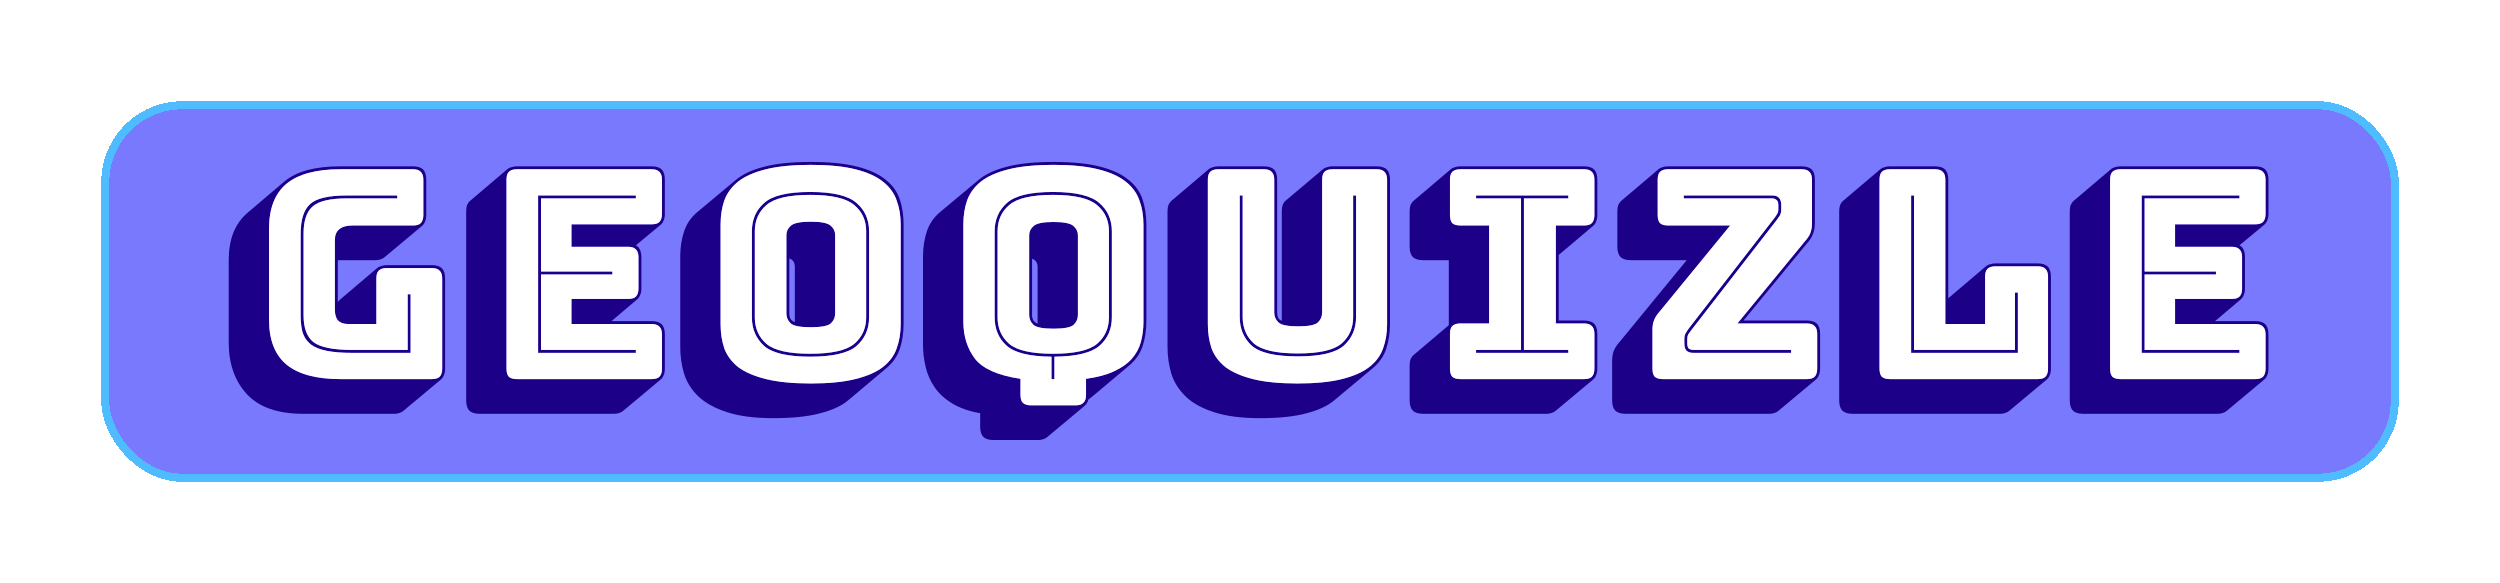 <svg width="1235" height="288" viewBox="0 0 1235 288" fill="none" xmlns="http://www.w3.org/2000/svg">
<g filter="url(#filter0_dd_110_3)">
<rect x="50" y="50" width="1135" height="188" rx="40" fill="#5858FE" fill-opacity="0.8" shape-rendering="crispEdges"/>
<rect x="52" y="52" width="1131" height="184" rx="38" stroke="#4FBCFF" stroke-width="4" shape-rendering="crispEdges"/>
<path d="M1095.54 204.416H1029.06C1026.76 204.416 1025.09 203.888 1024.04 202.832C1022.99 201.776 1022.46 200.096 1022.46 197.792V104.48C1022.46 103.232 1022.61 102.176 1022.89 101.312C1023.28 100.448 1023.8 99.728 1024.47 99.152L1042.96 83.456C1043.43 83.072 1044.05 82.784 1044.82 82.592C1045.68 82.304 1046.59 82.16 1047.54 82.16H1114.03C1116.32 82.16 1117.99 82.688 1119.04 83.744C1120.1 84.8 1120.62 86.48 1120.62 88.784V105.632C1120.62 106.88 1120.43 107.936 1120.05 108.8C1119.76 109.664 1119.28 110.384 1118.61 110.96L1106.29 121.184C1107.25 121.664 1107.92 122.384 1108.3 123.344C1108.78 124.304 1109.01 125.552 1109.01 127.088V142.496C1109.01 143.744 1108.82 144.8 1108.44 145.664C1108.15 146.528 1107.68 147.248 1107.01 147.824L1094.25 158.624H1114.03C1116.32 158.624 1117.99 159.152 1119.04 160.208C1120.1 161.264 1120.62 162.944 1120.62 165.248V182.096C1120.62 183.344 1120.43 184.4 1120.05 185.264C1119.76 186.128 1119.28 186.848 1118.61 187.424L1099.99 202.976C1099.6 203.36 1098.98 203.696 1098.12 203.984C1097.36 204.272 1096.5 204.416 1095.54 204.416ZM1114.03 187.28C1115.84 187.28 1117.13 186.896 1117.9 186.128C1118.76 185.264 1119.19 183.92 1119.19 182.096V165.248C1119.19 163.424 1118.76 162.128 1117.9 161.36C1117.13 160.496 1115.84 160.064 1114.03 160.064H1074.48V147.68H1102.42C1104.24 147.68 1105.53 147.296 1106.29 146.528C1107.15 145.664 1107.58 144.32 1107.58 142.496V127.088C1107.58 125.264 1107.15 123.968 1106.29 123.2C1105.53 122.336 1104.24 121.904 1102.42 121.904H1074.48V110.816H1114.03C1115.84 110.816 1117.13 110.432 1117.9 109.664C1118.76 108.8 1119.19 107.456 1119.19 105.632V88.784C1119.19 86.96 1118.76 85.664 1117.9 84.896C1117.13 84.032 1115.84 83.6 1114.03 83.6H1047.54C1045.73 83.6 1044.39 84.032 1043.53 84.896C1042.76 85.664 1042.38 86.96 1042.38 88.784V182.096C1042.38 183.92 1042.76 185.264 1043.53 186.128C1044.39 186.896 1045.73 187.28 1047.54 187.28H1114.03ZM1106.29 172.88V174.32H1058V96.56H1106.29V98H1059.43V134.144H1094.68V135.584H1059.43V172.88H1106.29Z" fill="#1D0088"/>
<path fill-rule="evenodd" clip-rule="evenodd" d="M1114.03 187.28C1115.84 187.28 1117.13 186.896 1117.9 186.128C1118.76 185.264 1119.19 183.92 1119.19 182.096V165.248C1119.19 163.424 1118.76 162.128 1117.9 161.36C1117.13 160.496 1115.84 160.064 1114.03 160.064H1074.48V147.68H1102.42C1104.24 147.68 1105.53 147.296 1106.29 146.528C1107.15 145.664 1107.58 144.32 1107.58 142.496V127.088C1107.58 125.264 1107.15 123.968 1106.29 123.2C1105.53 122.336 1104.24 121.904 1102.42 121.904H1074.48V110.816H1114.03C1115.84 110.816 1117.13 110.432 1117.9 109.664C1118.76 108.8 1119.19 107.456 1119.19 105.632V88.784C1119.19 86.96 1118.76 85.664 1117.9 84.896C1117.13 84.032 1115.84 83.6 1114.03 83.6H1047.54C1045.73 83.6 1044.39 84.032 1043.53 84.896C1042.76 85.664 1042.38 86.96 1042.38 88.784V182.096C1042.38 183.92 1042.76 185.264 1043.53 186.128C1044.39 186.896 1045.73 187.28 1047.54 187.28H1114.03ZM1106.29 174.32V172.88H1059.43V135.584H1094.68V134.144H1059.43V98H1106.29V96.56H1058V174.32H1106.29Z" fill="white"/>
<path d="M988.085 204.416H915.148C912.855 204.416 911.184 203.888 910.133 202.832C909.082 201.776 908.557 200.096 908.557 197.792V104.48C908.557 103.232 908.7 102.176 908.986 101.312C909.369 100.448 909.894 99.728 910.563 99.152L929.048 83.456C929.525 83.072 930.146 82.784 930.911 82.592C931.77 82.304 932.678 82.16 933.633 82.16H955.844C958.136 82.16 959.808 82.688 960.859 83.744C961.91 84.8 962.435 86.48 962.435 88.784V147.392L962.722 147.104L981.207 131.408C981.684 131.024 982.305 130.736 983.07 130.544C983.929 130.256 984.837 130.112 985.792 130.112H1006.57C1008.86 130.112 1010.53 130.64 1011.59 131.696C1012.64 132.752 1013.16 134.432 1013.16 136.736V182.096C1013.16 183.344 1012.97 184.4 1012.59 185.264C1012.3 186.128 1011.82 186.848 1011.16 187.424L992.527 202.976C992.145 203.36 991.524 203.696 990.664 203.984C989.9 204.272 989.04 204.416 988.085 204.416ZM1006.57 187.28C1008.38 187.28 1009.67 186.896 1010.44 186.128C1011.3 185.264 1011.73 183.92 1011.73 182.096V136.736C1011.73 134.912 1011.3 133.616 1010.44 132.848C1009.67 131.984 1008.38 131.552 1006.57 131.552H985.792C983.977 131.552 982.64 131.984 981.78 132.848C981.016 133.616 980.634 134.912 980.634 136.736V160.064H961.002V88.784C961.002 86.96 960.572 85.664 959.713 84.896C958.948 84.032 957.659 83.6 955.844 83.6H933.633C931.818 83.6 930.481 84.032 929.621 84.896C928.857 85.664 928.475 86.96 928.475 88.784V182.096C928.475 183.92 928.857 185.264 929.621 186.128C930.481 186.896 931.818 187.28 933.633 187.28H1006.57ZM944.094 174.32V96.56H945.527V172.88H995.393V144.512H996.826V174.32H944.094Z" fill="#1D0088"/>
<path fill-rule="evenodd" clip-rule="evenodd" d="M1006.57 187.28C1008.38 187.28 1009.67 186.896 1010.44 186.128C1011.3 185.264 1011.73 183.92 1011.73 182.096V136.736C1011.73 134.912 1011.3 133.616 1010.44 132.848C1009.67 131.984 1008.38 131.552 1006.57 131.552H985.792C983.977 131.552 982.64 131.984 981.78 132.848C981.016 133.616 980.634 134.912 980.634 136.736V160.064H961.002V88.784C961.002 86.96 960.572 85.664 959.713 84.896C958.948 84.032 957.659 83.6 955.844 83.6H933.633C931.818 83.6 930.481 84.032 929.621 84.896C928.857 85.664 928.475 86.96 928.475 88.784V182.096C928.475 183.92 928.857 185.264 929.621 186.128C930.481 186.896 931.818 187.28 933.633 187.28H1006.57ZM944.094 96.56V174.32H996.826V144.512H995.393V172.88H945.527V96.56H944.094Z" fill="white"/>
<path d="M874.056 204.416H802.983C800.69 204.416 799.018 203.888 797.967 202.832C796.917 201.776 796.391 200.096 796.391 197.792V178.496C796.391 176.384 796.678 174.608 797.251 173.168C797.92 171.632 798.923 170.144 800.26 168.704L833.218 128.528H805.562C803.269 128.528 801.597 128 800.547 126.944C799.496 125.888 798.97 124.208 798.97 121.904V104.48C798.97 103.232 799.114 102.176 799.4 101.312C799.782 100.448 800.308 99.728 800.977 99.152L819.461 83.456C819.939 83.072 820.56 82.784 821.324 82.592C822.184 82.304 823.092 82.16 824.047 82.16H889.962C892.255 82.16 893.927 82.688 894.978 83.744C896.028 84.8 896.554 86.48 896.554 88.784V110.24C896.554 112.352 896.219 114.176 895.551 115.712C894.977 117.248 894.022 118.736 892.685 120.176L861.303 158.336H892.541C894.834 158.336 896.506 158.864 897.557 159.92C898.608 160.976 899.133 162.656 899.133 164.96V182.096C899.133 183.344 898.942 184.4 898.56 185.264C898.273 186.128 897.796 186.848 897.127 187.424L878.499 202.976C878.117 203.36 877.496 203.696 876.636 203.984C875.872 204.272 875.012 204.416 874.056 204.416ZM892.541 187.28C894.357 187.28 895.646 186.896 896.41 186.128C897.27 185.264 897.7 183.92 897.7 182.096V164.96C897.7 163.136 897.27 161.84 896.41 161.072C895.646 160.208 894.357 159.776 892.541 159.776H858.294L891.538 119.312C892.78 117.968 893.688 116.624 894.261 115.28C894.834 113.84 895.121 112.16 895.121 110.24V88.784C895.121 86.96 894.691 85.664 893.831 84.896C893.067 84.032 891.777 83.6 889.962 83.6H824.047C822.232 83.6 820.894 84.032 820.035 84.896C819.27 85.664 818.888 86.96 818.888 88.784V106.208C818.888 108.032 819.27 109.376 820.035 110.24C820.894 111.008 822.232 111.392 824.047 111.392H854.712L819.891 153.872C818.649 155.216 817.742 156.608 817.169 158.048C816.596 159.392 816.309 160.976 816.309 162.8V182.096C816.309 183.92 816.691 185.264 817.455 186.128C818.315 186.896 819.653 187.28 821.468 187.28H892.541ZM877.496 108.944L835.51 163.088C834.842 163.952 834.316 164.672 833.934 165.248C833.648 165.824 833.504 166.592 833.504 167.552V169.568C833.504 170.912 833.791 171.824 834.364 172.304C835.033 172.688 835.749 172.88 836.513 172.88H884.804V174.32H836.513C834.985 174.32 833.839 173.936 833.074 173.168C832.406 172.4 832.071 171.2 832.071 169.568V167.264C832.071 166.208 832.31 165.296 832.788 164.528C833.265 163.664 833.839 162.8 834.507 161.936L876.493 107.792C877.161 106.928 877.639 106.208 877.926 105.632C878.308 105.056 878.499 104.288 878.499 103.328V101.312C878.499 99.968 878.164 99.104 877.496 98.72C876.922 98.24 876.254 98 875.489 98H831.785V96.56H875.489C877.018 96.56 878.117 96.944 878.785 97.712C879.549 98.48 879.932 99.68 879.932 101.312V103.616C879.932 104.672 879.693 105.632 879.215 106.496C878.737 107.264 878.164 108.08 877.496 108.944Z" fill="#1D0088"/>
<path fill-rule="evenodd" clip-rule="evenodd" d="M892.541 187.28C894.357 187.28 895.646 186.896 896.41 186.128C897.27 185.264 897.7 183.92 897.7 182.096V164.96C897.7 163.136 897.27 161.84 896.41 161.072C895.646 160.208 894.357 159.776 892.541 159.776H858.294L891.538 119.312C892.78 117.968 893.688 116.624 894.261 115.28C894.834 113.84 895.121 112.16 895.121 110.24V88.784C895.121 86.96 894.691 85.664 893.831 84.896C893.067 84.032 891.777 83.6 889.962 83.6H824.047C822.232 83.6 820.894 84.032 820.035 84.896C819.27 85.664 818.888 86.96 818.888 88.784V106.208C818.888 108.032 819.27 109.376 820.035 110.24C820.894 111.008 822.232 111.392 824.047 111.392H854.712L819.891 153.872C818.649 155.216 817.742 156.608 817.169 158.048C816.596 159.392 816.309 160.976 816.309 162.8V182.096C816.309 183.92 816.691 185.264 817.455 186.128C818.315 186.896 819.653 187.28 821.468 187.28H892.541ZM835.51 163.088L877.496 108.944C878.164 108.08 878.737 107.264 879.215 106.496C879.693 105.632 879.932 104.672 879.932 103.616V101.312C879.932 99.68 879.549 98.48 878.785 97.712C878.117 96.944 877.018 96.56 875.489 96.56H831.785V98H875.489C876.254 98 876.922 98.24 877.496 98.72C878.164 99.104 878.499 99.968 878.499 101.312V103.328C878.499 104.288 878.308 105.056 877.926 105.632C877.639 106.208 877.161 106.928 876.493 107.792L834.507 161.936C833.839 162.8 833.265 163.664 832.788 164.528C832.31 165.296 832.071 166.208 832.071 167.264V169.568C832.071 171.2 832.406 172.4 833.074 173.168C833.839 173.936 834.985 174.32 836.513 174.32H884.804V172.88H836.513C835.749 172.88 835.033 172.688 834.364 172.304C833.791 171.824 833.504 170.912 833.504 169.568V167.552C833.504 166.592 833.648 165.824 833.934 165.248C834.316 164.672 834.842 163.952 835.51 163.088Z" fill="white"/>
<path d="M763.995 204.416H702.952C700.659 204.416 698.987 203.888 697.937 202.832C696.886 201.776 696.36 200.096 696.36 197.792V180.656C696.36 179.408 696.504 178.352 696.79 177.488C697.172 176.624 697.698 175.904 698.366 175.328L715.705 160.64V128.528H702.952C700.659 128.528 698.987 128 697.937 126.944C696.886 125.888 696.36 124.208 696.36 121.904V104.48C696.36 103.232 696.504 102.176 696.79 101.312C697.172 100.448 697.698 99.728 698.366 99.152L716.851 83.456C717.329 83.072 717.95 82.784 718.714 82.592C719.574 82.304 720.482 82.16 721.437 82.16H782.48C784.773 82.16 786.445 82.688 787.495 83.744C788.546 84.8 789.072 86.48 789.072 88.784V106.208C789.072 107.456 788.881 108.512 788.498 109.376C788.212 110.24 787.734 110.96 787.066 111.536L770.014 125.936V158.336H782.48C784.773 158.336 786.445 158.864 787.495 159.92C788.546 160.976 789.072 162.656 789.072 164.96V182.096C789.072 183.344 788.881 184.4 788.498 185.264C788.212 186.128 787.734 186.848 787.066 187.424L768.437 202.976C768.055 203.36 767.434 203.696 766.574 203.984C765.81 204.272 764.95 204.416 763.995 204.416ZM721.437 187.28H782.48C784.295 187.28 785.585 186.896 786.349 186.128C787.209 185.264 787.639 183.92 787.639 182.096V164.96C787.639 163.136 787.209 161.84 786.349 161.072C785.585 160.208 784.295 159.776 782.48 159.776H768.581V111.392H782.48C784.295 111.392 785.585 111.008 786.349 110.24C787.209 109.376 787.639 108.032 787.639 106.208V88.784C787.639 86.96 787.209 85.664 786.349 84.896C785.585 84.032 784.295 83.6 782.48 83.6H721.437C719.622 83.6 718.284 84.032 717.425 84.896C716.66 85.664 716.278 86.96 716.278 88.784V106.208C716.278 108.032 716.66 109.376 717.425 110.24C718.284 111.008 719.622 111.392 721.437 111.392H735.623V159.776H721.437C719.622 159.776 718.284 160.208 717.425 161.072C716.66 161.84 716.278 163.136 716.278 164.96V182.096C716.278 183.92 716.66 185.264 717.425 186.128C718.284 186.896 719.622 187.28 721.437 187.28ZM774.742 174.32H729.175V172.88H751.385V98H729.175V96.56H774.742V98H752.818V172.88H774.742V174.32Z" fill="#1D0088"/>
<path fill-rule="evenodd" clip-rule="evenodd" d="M721.437 187.28H782.48C784.295 187.28 785.585 186.896 786.349 186.128C787.209 185.264 787.639 183.92 787.639 182.096V164.96C787.639 163.136 787.209 161.84 786.349 161.072C785.585 160.208 784.295 159.776 782.48 159.776H768.581V111.392H782.48C784.295 111.392 785.585 111.008 786.349 110.24C787.209 109.376 787.639 108.032 787.639 106.208V88.784C787.639 86.96 787.209 85.664 786.349 84.896C785.585 84.032 784.295 83.6 782.48 83.6H721.437C719.622 83.6 718.284 84.032 717.425 84.896C716.66 85.664 716.278 86.96 716.278 88.784V106.208C716.278 108.032 716.66 109.376 717.425 110.24C718.284 111.008 719.622 111.392 721.437 111.392H735.623V159.776H721.437C719.622 159.776 718.284 160.208 717.425 161.072C716.66 161.84 716.278 163.136 716.278 164.96V182.096C716.278 183.92 716.66 185.264 717.425 186.128C718.284 186.896 719.622 187.28 721.437 187.28ZM729.175 174.32H774.742V172.88H752.818V98H774.742V96.56H729.175V98H751.385V172.88H729.175V174.32Z" fill="white"/>
<path d="M622.463 206.576C613.196 206.576 605.554 205.568 599.536 203.552C593.613 201.632 588.98 199.04 585.636 195.776C582.293 192.512 579.952 188.768 578.615 184.544C577.373 180.32 576.752 175.952 576.752 171.44V104.48C576.752 103.232 576.895 102.176 577.182 101.312C577.564 100.448 578.089 99.728 578.758 99.152L597.243 83.456C597.721 83.072 598.342 82.784 599.106 82.592C599.966 82.304 600.873 82.16 601.828 82.16H624.326C626.618 82.16 628.29 82.688 629.341 83.744C630.392 84.8 630.917 86.48 630.917 88.784V154.448C630.917 155.312 631.06 156.128 631.347 156.896C631.634 157.568 632.255 158.096 633.21 158.48V104.48C633.21 103.232 633.353 102.176 633.64 101.312C633.926 100.448 634.356 99.776 634.929 99.296L635.073 99.152L653.701 83.456C654.179 83.072 654.8 82.784 655.564 82.592C656.328 82.304 657.235 82.16 658.286 82.16H680.067C682.36 82.16 684.032 82.688 685.082 83.744C686.133 84.8 686.659 86.48 686.659 88.784V160.064C686.659 164.48 686.038 168.56 684.796 172.304C683.554 176.048 681.309 179.264 678.061 181.952L659.433 197.504C656.089 200.384 651.456 202.592 645.533 204.128C639.61 205.76 631.92 206.576 622.463 206.576ZM685.226 160.064V88.784C685.226 86.96 684.796 85.664 683.936 84.896C683.172 84.032 681.882 83.6 680.067 83.6H658.286C656.471 83.6 655.134 84.032 654.274 84.896C653.51 85.664 653.128 86.96 653.128 88.784V154.448C653.128 156.368 652.411 158 650.978 159.344C649.545 160.592 646.297 161.216 641.234 161.216C636.267 161.216 633.067 160.592 631.634 159.344C630.201 158 629.484 156.368 629.484 154.448V88.784C629.484 86.96 629.054 85.664 628.195 84.896C627.43 84.032 626.141 83.6 624.326 83.6H601.828C600.013 83.6 598.676 84.032 597.816 84.896C597.052 85.664 596.67 86.96 596.67 88.784V160.064C596.67 164.48 597.291 168.512 598.533 172.16C599.87 175.712 602.163 178.784 605.411 181.376C608.754 183.872 613.292 185.84 619.024 187.28C624.755 188.72 632.063 189.44 640.948 189.44C649.832 189.44 657.14 188.72 662.872 187.28C668.604 185.84 673.093 183.872 676.341 181.376C679.685 178.784 681.978 175.712 683.219 172.16C684.557 168.512 685.226 164.48 685.226 160.064ZM612.432 96.56H613.865V156.608C613.865 161.984 615.728 166.352 619.454 169.712C623.275 172.976 630.487 174.608 641.091 174.608C651.695 174.608 658.907 172.976 662.728 169.712C666.55 166.352 668.46 161.984 668.46 156.608V96.56H669.893V156.608C669.893 162.368 667.887 167.072 663.875 170.72C659.863 174.272 652.268 176.048 641.091 176.048C629.914 176.048 622.319 174.272 618.307 170.72C614.391 167.072 612.432 162.368 612.432 156.608V96.56Z" fill="#1D0088"/>
<path fill-rule="evenodd" clip-rule="evenodd" d="M685.226 160.064V88.784C685.226 86.96 684.796 85.664 683.936 84.896C683.172 84.032 681.882 83.6 680.067 83.6H658.286C656.471 83.6 655.134 84.032 654.274 84.896C653.51 85.664 653.128 86.96 653.128 88.784V154.448C653.128 156.368 652.411 158 650.978 159.344C649.545 160.592 646.297 161.216 641.234 161.216C636.267 161.216 633.067 160.592 631.634 159.344C630.201 158 629.484 156.368 629.484 154.448V88.784C629.484 86.96 629.054 85.664 628.195 84.896C627.43 84.032 626.141 83.6 624.326 83.6H601.828C600.013 83.6 598.676 84.032 597.816 84.896C597.052 85.664 596.67 86.96 596.67 88.784V160.064C596.67 164.48 597.291 168.512 598.533 172.16C599.87 175.712 602.163 178.784 605.411 181.376C608.754 183.872 613.292 185.84 619.024 187.28C624.755 188.72 632.063 189.44 640.948 189.44C649.832 189.44 657.14 188.72 662.872 187.28C668.604 185.84 673.093 183.872 676.341 181.376C679.685 178.784 681.978 175.712 683.219 172.16C684.557 168.512 685.226 164.48 685.226 160.064ZM613.865 96.56H612.432V156.608C612.432 162.368 614.391 167.072 618.307 170.72C622.319 174.272 629.914 176.048 641.091 176.048C652.268 176.048 659.863 174.272 663.875 170.72C667.887 167.072 669.893 162.368 669.893 156.608V96.56H668.46V156.608C668.46 161.984 666.55 166.352 662.728 169.712C658.907 172.976 651.695 174.608 641.091 174.608C630.487 174.608 623.275 172.976 619.454 169.712C615.728 166.352 613.865 161.984 613.865 156.608V96.56Z" fill="white"/>
<path d="M512.855 217.376H490.787C488.495 217.376 486.823 216.848 485.772 215.792C484.721 214.736 484.196 213.056 484.196 210.752V204.128C478.655 203.168 474.022 201.536 470.296 199.232C466.666 197.024 463.8 194.384 461.699 191.312C459.597 188.24 458.116 184.88 457.256 181.232C456.397 177.584 455.967 173.888 455.967 170.144V126.656C455.967 122.24 456.588 118.16 457.83 114.416C459.071 110.576 461.316 107.312 464.564 104.624L483.193 89.072C486.536 86.192 491.169 83.984 497.092 82.448C503.111 80.816 510.896 80 520.449 80C529.811 80 537.453 80.768 543.376 82.304C549.395 83.84 554.075 86 557.419 88.784C560.858 91.472 563.199 94.736 564.44 98.576C565.682 102.32 566.303 106.448 566.303 110.96V158.768C566.303 163.184 565.682 167.264 564.44 171.008C563.199 174.752 560.954 177.968 557.706 180.656L539.221 196.208C538.934 196.4 538.647 196.592 538.361 196.784C538.17 197.072 537.931 197.264 537.644 197.36C537.549 198.032 537.31 198.608 536.928 199.088C536.641 199.568 536.307 200 535.925 200.384L517.297 215.936C516.915 216.32 516.294 216.656 515.434 216.944C514.67 217.232 513.81 217.376 512.855 217.376ZM531.34 200.24C533.155 200.24 534.444 199.808 535.208 198.944C536.068 198.176 536.498 196.88 536.498 195.056V187.136C542.134 186.368 546.768 185.12 550.398 183.392C554.123 181.664 557.037 179.6 559.139 177.2C561.24 174.8 562.721 172.064 563.581 168.992C564.44 165.824 564.87 162.416 564.87 158.768V110.96C564.87 106.544 564.202 102.56 562.864 99.008C561.622 95.36 559.33 92.24 555.986 89.648C552.738 87.056 548.2 85.04 542.373 83.6C536.641 82.16 529.333 81.44 520.449 81.44C511.565 81.44 504.209 82.16 498.382 83.6C492.555 85.04 487.969 87.056 484.626 89.648C481.378 92.24 479.085 95.36 477.747 99.008C476.506 102.56 475.885 106.544 475.885 110.96V158.768C475.885 165.968 477.795 172.112 481.616 177.2C485.533 182.192 493.032 185.504 504.114 187.136V195.056C504.114 196.88 504.496 198.176 505.26 198.944C506.12 199.808 507.457 200.24 509.272 200.24H531.34ZM519.446 187.28V176.192C508.556 176.096 501.152 174.272 497.235 170.72C493.319 167.168 491.36 162.512 491.36 156.752V114.272C491.36 108.512 493.367 103.856 497.379 100.304C501.391 96.656 508.986 94.832 520.163 94.832C531.339 94.832 538.982 96.656 543.09 100.304C547.197 103.856 549.251 108.512 549.251 114.272V156.752C549.251 162.512 547.245 167.168 543.233 170.72C539.221 174.272 531.769 176.096 520.879 176.192V187.28H519.446ZM492.793 156.752C492.793 162.128 494.704 166.496 498.525 169.856C502.346 173.12 509.559 174.752 520.163 174.752C530.766 174.752 538.027 173.12 541.943 169.856C545.86 166.496 547.818 162.128 547.818 156.752V114.272C547.818 108.896 545.86 104.576 541.943 101.312C538.027 97.952 530.766 96.272 520.163 96.272C509.559 96.272 502.346 97.952 498.525 101.312C494.704 104.576 492.793 108.896 492.793 114.272V156.752ZM508.412 155.6V116.288C508.412 114.464 509.129 112.928 510.562 111.68C511.995 110.336 515.291 109.664 520.449 109.664C525.608 109.664 528.904 110.336 530.336 111.68C531.769 112.928 532.486 114.464 532.486 116.288V155.6C532.486 157.52 531.769 159.152 530.336 160.496C528.904 161.744 525.608 162.368 520.449 162.368C515.291 162.368 511.995 161.744 510.562 160.496C509.129 159.152 508.412 157.52 508.412 155.6ZM509.845 155.6C509.845 156.56 510.036 157.424 510.419 158.192C510.801 158.864 511.517 159.44 512.568 159.92V131.984C512.568 131.024 512.377 130.208 511.995 129.536C511.613 128.768 510.896 128.192 509.845 127.808V155.6Z" fill="#1D0088"/>
<path fill-rule="evenodd" clip-rule="evenodd" d="M531.34 200.24C533.155 200.24 534.444 199.808 535.208 198.944C536.068 198.176 536.498 196.88 536.498 195.056V187.136C542.134 186.368 546.768 185.12 550.398 183.392C554.123 181.664 557.037 179.6 559.139 177.2C561.24 174.8 562.721 172.064 563.581 168.992C564.44 165.824 564.87 162.416 564.87 158.768V110.96C564.87 106.544 564.202 102.56 562.864 99.008C561.622 95.36 559.33 92.24 555.986 89.648C552.738 87.056 548.2 85.04 542.373 83.6C536.641 82.16 529.333 81.44 520.449 81.44C511.565 81.44 504.209 82.16 498.382 83.6C492.555 85.04 487.969 87.056 484.626 89.648C481.378 92.24 479.085 95.36 477.747 99.008C476.506 102.56 475.885 106.544 475.885 110.96V158.768C475.885 165.968 477.795 172.112 481.616 177.2C485.533 182.192 493.032 185.504 504.114 187.136V195.056C504.114 196.88 504.496 198.176 505.26 198.944C506.12 199.808 507.457 200.24 509.272 200.24H531.34ZM519.446 176.192V187.28H520.879V176.192C531.769 176.096 539.221 174.272 543.233 170.72C547.245 167.168 549.251 162.512 549.251 156.752V114.272C549.251 108.512 547.197 103.856 543.09 100.304C538.982 96.656 531.339 94.832 520.163 94.832C508.986 94.832 501.391 96.656 497.379 100.304C493.367 103.856 491.36 108.512 491.36 114.272V156.752C491.36 162.512 493.319 167.168 497.235 170.72C501.152 174.272 508.556 176.096 519.446 176.192Z" fill="white"/>
<path fill-rule="evenodd" clip-rule="evenodd" d="M492.793 156.752C492.793 162.128 494.704 166.496 498.525 169.856C502.346 173.12 509.559 174.752 520.163 174.752C530.766 174.752 538.027 173.12 541.943 169.856C545.86 166.496 547.818 162.128 547.818 156.752V114.272C547.818 108.896 545.86 104.576 541.943 101.312C538.027 97.952 530.766 96.272 520.163 96.272C509.559 96.272 502.346 97.952 498.525 101.312C494.704 104.576 492.793 108.896 492.793 114.272V156.752ZM508.412 116.288V155.6C508.412 157.52 509.129 159.152 510.562 160.496C511.995 161.744 515.291 162.368 520.449 162.368C525.608 162.368 528.904 161.744 530.336 160.496C531.769 159.152 532.486 157.52 532.486 155.6V116.288C532.486 114.464 531.769 112.928 530.336 111.68C528.904 110.336 525.608 109.664 520.449 109.664C515.291 109.664 511.995 110.336 510.562 111.68C509.129 112.928 508.412 114.464 508.412 116.288Z" fill="white"/>
<path d="M419.297 197.504C415.953 200.384 411.272 202.592 405.254 204.128C399.236 205.76 391.498 206.576 382.04 206.576C372.678 206.576 364.988 205.568 358.97 203.552C353.047 201.632 348.366 199.04 344.927 195.776C341.584 192.512 339.243 188.768 337.906 184.544C336.664 180.32 336.043 175.952 336.043 171.44V126.656C336.043 122.24 336.664 118.16 337.906 114.416C339.148 110.576 341.393 107.312 344.641 104.624L363.269 89.072C366.612 86.192 371.246 83.984 377.168 82.448C383.187 80.816 390.972 80 400.525 80C409.887 80 417.53 80.768 423.452 82.304C429.471 83.84 434.152 86 437.495 88.784C440.934 91.472 443.275 94.736 444.517 98.576C445.758 102.32 446.379 106.448 446.379 110.96V160.064C446.379 164.48 445.758 168.56 444.517 172.304C443.275 176.048 441.03 179.264 437.782 181.952L419.297 197.504ZM444.946 160.064V110.96C444.946 106.544 444.278 102.56 442.94 99.008C441.698 95.36 439.406 92.24 436.062 89.648C432.814 87.056 428.277 85.04 422.449 83.6C416.718 82.16 409.41 81.44 400.525 81.44C391.641 81.44 384.285 82.16 378.458 83.6C372.631 85.04 368.045 87.056 364.702 89.648C361.454 92.24 359.161 95.36 357.824 99.008C356.582 102.56 355.961 106.544 355.961 110.96V160.064C355.961 164.48 356.582 168.512 357.824 172.16C359.161 175.712 361.454 178.784 364.702 181.376C368.045 183.872 372.631 185.84 378.458 187.28C384.285 188.72 391.641 189.44 400.525 189.44C409.41 189.44 416.718 188.72 422.449 187.28C428.277 185.84 432.814 183.872 436.062 181.376C439.406 178.784 441.698 175.712 442.94 172.16C444.278 168.512 444.946 164.48 444.946 160.064ZM429.327 156.752C429.327 162.512 427.274 167.216 423.166 170.864C419.058 174.416 411.416 176.192 400.239 176.192C389.062 176.192 381.467 174.416 377.455 170.864C373.443 167.216 371.437 162.512 371.437 156.752V114.272C371.437 108.512 373.443 103.856 377.455 100.304C381.467 96.656 389.062 94.832 400.239 94.832C411.416 94.832 419.058 96.656 423.166 100.304C427.274 103.856 429.327 108.512 429.327 114.272V156.752ZM372.87 156.752C372.87 162.128 374.78 166.496 378.601 169.856C382.422 173.12 389.635 174.752 400.239 174.752C410.842 174.752 418.103 173.12 422.019 169.856C425.936 166.496 427.894 162.128 427.894 156.752V114.272C427.894 108.896 425.936 104.576 422.019 101.312C418.103 97.952 410.842 96.272 400.239 96.272C389.635 96.272 382.422 97.952 378.601 101.312C374.78 104.576 372.87 108.896 372.87 114.272V156.752ZM388.489 154.88V116.144C388.489 114.32 389.205 112.784 390.638 111.536C392.071 110.192 395.367 109.52 400.525 109.52C405.684 109.52 408.98 110.192 410.413 111.536C411.846 112.784 412.562 114.32 412.562 116.144V154.88C412.562 156.8 411.846 158.432 410.413 159.776C408.98 161.024 405.684 161.648 400.525 161.648C395.367 161.648 392.071 161.024 390.638 159.776C389.205 158.432 388.489 156.8 388.489 154.88ZM389.922 154.88C389.922 155.84 390.113 156.704 390.495 157.472C390.877 158.144 391.593 158.72 392.644 159.2V131.84C392.644 130.88 392.453 130.064 392.071 129.392C391.689 128.624 390.972 128.048 389.922 127.664V154.88Z" fill="#1D0088"/>
<path fill-rule="evenodd" clip-rule="evenodd" d="M444.946 160.064V110.96C444.946 106.544 444.278 102.56 442.94 99.008C441.698 95.36 439.406 92.24 436.062 89.648C432.814 87.056 428.277 85.04 422.449 83.6C416.718 82.16 409.41 81.44 400.525 81.44C391.641 81.44 384.285 82.16 378.458 83.6C372.631 85.04 368.045 87.056 364.702 89.648C361.454 92.24 359.161 95.36 357.824 99.008C356.582 102.56 355.961 106.544 355.961 110.96V160.064C355.961 164.48 356.582 168.512 357.824 172.16C359.161 175.712 361.454 178.784 364.702 181.376C368.045 183.872 372.631 185.84 378.458 187.28C384.285 188.72 391.641 189.44 400.525 189.44C409.41 189.44 416.718 188.72 422.449 187.28C428.277 185.84 432.814 183.872 436.062 181.376C439.406 178.784 441.698 175.712 442.94 172.16C444.278 168.512 444.946 164.48 444.946 160.064ZM423.166 170.864C427.274 167.216 429.327 162.512 429.327 156.752V114.272C429.327 108.512 427.274 103.856 423.166 100.304C419.058 96.656 411.416 94.832 400.239 94.832C389.062 94.832 381.467 96.656 377.455 100.304C373.443 103.856 371.437 108.512 371.437 114.272V156.752C371.437 162.512 373.443 167.216 377.455 170.864C381.467 174.416 389.062 176.192 400.239 176.192C411.416 176.192 419.058 174.416 423.166 170.864Z" fill="white"/>
<path fill-rule="evenodd" clip-rule="evenodd" d="M372.87 156.752C372.87 162.128 374.78 166.496 378.601 169.856C382.422 173.12 389.635 174.752 400.239 174.752C410.842 174.752 418.103 173.12 422.019 169.856C425.936 166.496 427.894 162.128 427.894 156.752V114.272C427.894 108.896 425.936 104.576 422.019 101.312C418.103 97.952 410.842 96.272 400.239 96.272C389.635 96.272 382.422 97.952 378.601 101.312C374.78 104.576 372.87 108.896 372.87 114.272V156.752ZM388.489 116.144V154.88C388.489 156.8 389.205 158.432 390.638 159.776C392.071 161.024 395.367 161.648 400.525 161.648C405.684 161.648 408.98 161.024 410.413 159.776C411.846 158.432 412.562 156.8 412.562 154.88V116.144C412.562 114.32 411.846 112.784 410.413 111.536C408.98 110.192 405.684 109.52 400.525 109.52C395.367 109.52 392.071 110.192 390.638 111.536C389.205 112.784 388.489 114.32 388.489 116.144Z" fill="white"/>
<path d="M303.368 204.416H236.879C234.586 204.416 232.915 203.888 231.864 202.832C230.813 201.776 230.288 200.096 230.288 197.792V104.48C230.288 103.232 230.431 102.176 230.717 101.312C231.1 100.448 231.625 99.728 232.294 99.152L250.779 83.456C251.256 83.072 251.877 82.784 252.641 82.592C253.501 82.304 254.409 82.16 255.364 82.16H321.853C324.145 82.16 325.817 82.688 326.868 83.744C327.919 84.8 328.444 86.48 328.444 88.784V105.632C328.444 106.88 328.253 107.936 327.871 108.8C327.584 109.664 327.107 110.384 326.438 110.96L314.115 121.184C315.07 121.664 315.739 122.384 316.121 123.344C316.598 124.304 316.837 125.552 316.837 127.088V142.496C316.837 143.744 316.646 144.8 316.264 145.664C315.977 146.528 315.5 147.248 314.831 147.824L302.078 158.624H321.853C324.145 158.624 325.817 159.152 326.868 160.208C327.919 161.264 328.444 162.944 328.444 165.248V182.096C328.444 183.344 328.253 184.4 327.871 185.264C327.584 186.128 327.107 186.848 326.438 187.424L307.81 202.976C307.428 203.36 306.807 203.696 305.947 203.984C305.183 204.272 304.323 204.416 303.368 204.416ZM321.853 187.28C323.668 187.28 324.957 186.896 325.721 186.128C326.581 185.264 327.011 183.92 327.011 182.096V165.248C327.011 163.424 326.581 162.128 325.721 161.36C324.957 160.496 323.668 160.064 321.853 160.064H282.303V147.68H310.246C312.061 147.68 313.35 147.296 314.115 146.528C314.974 145.664 315.404 144.32 315.404 142.496V127.088C315.404 125.264 314.974 123.968 314.115 123.2C313.35 122.336 312.061 121.904 310.246 121.904H282.303V110.816H321.853C323.668 110.816 324.957 110.432 325.721 109.664C326.581 108.8 327.011 107.456 327.011 105.632V88.784C327.011 86.96 326.581 85.664 325.721 84.896C324.957 84.032 323.668 83.6 321.853 83.6H255.364C253.549 83.6 252.212 84.032 251.352 84.896C250.588 85.664 250.205 86.96 250.205 88.784V182.096C250.205 183.92 250.588 185.264 251.352 186.128C252.212 186.896 253.549 187.28 255.364 187.28H321.853ZM314.115 172.88V174.32H265.825V96.56H314.115V98H267.257V134.144H302.508V135.584H267.257V172.88H314.115Z" fill="#1D0088"/>
<path fill-rule="evenodd" clip-rule="evenodd" d="M321.853 187.28C323.668 187.28 324.957 186.896 325.721 186.128C326.581 185.264 327.011 183.92 327.011 182.096V165.248C327.011 163.424 326.581 162.128 325.721 161.36C324.957 160.496 323.668 160.064 321.853 160.064H282.303V147.68H310.246C312.061 147.68 313.35 147.296 314.115 146.528C314.974 145.664 315.404 144.32 315.404 142.496V127.088C315.404 125.264 314.974 123.968 314.115 123.2C313.35 122.336 312.061 121.904 310.246 121.904H282.303V110.816H321.853C323.668 110.816 324.957 110.432 325.721 109.664C326.581 108.8 327.011 107.456 327.011 105.632V88.784C327.011 86.96 326.581 85.664 325.721 84.896C324.957 84.032 323.668 83.6 321.853 83.6H255.364C253.549 83.6 252.212 84.032 251.352 84.896C250.588 85.664 250.205 86.96 250.205 88.784V182.096C250.205 183.92 250.588 185.264 251.352 186.128C252.212 186.896 253.549 187.28 255.364 187.28H321.853ZM314.115 174.32V172.88H267.257V135.584H302.508V134.144H267.257V98H314.115V96.56H265.825V174.32H314.115Z" fill="white"/>
<path d="M194.806 204.416H149.669C137.154 204.416 127.888 201.152 121.87 194.624C115.947 188.096 112.985 179.648 112.985 169.28V128.672C112.985 123.392 113.75 118.832 115.278 114.992C116.807 111.152 119.051 107.936 122.013 105.344L140.498 89.648C143.459 87.152 147.233 85.28 151.818 84.032C156.499 82.784 161.944 82.16 168.154 82.16H203.977C206.27 82.16 207.942 82.688 208.992 83.744C210.043 84.8 210.569 86.48 210.569 88.784V106.208C210.569 107.456 210.378 108.512 209.995 109.376C209.709 110.24 209.231 110.96 208.563 111.536L189.934 127.088C189.552 127.472 188.931 127.808 188.071 128.096C187.307 128.384 186.447 128.528 185.492 128.528H166.864V149.264C166.959 149.072 167.103 148.88 167.294 148.688C167.58 148.4 167.819 148.16 168.01 147.968L186.495 132.272C186.973 131.888 187.594 131.6 188.358 131.408C189.218 131.12 190.125 130.976 191.081 130.976H213.291C215.584 130.976 217.256 131.504 218.307 132.56C219.357 133.616 219.883 135.296 219.883 137.6V182.096C219.883 183.344 219.692 184.4 219.31 185.264C219.023 186.128 218.545 186.848 217.877 187.424L199.248 202.976C198.866 203.36 198.245 203.696 197.386 203.984C196.621 204.272 195.762 204.416 194.806 204.416ZM213.291 187.28C215.106 187.28 216.396 186.896 217.16 186.128C218.02 185.264 218.45 183.92 218.45 182.096V137.6C218.45 135.776 218.02 134.48 217.16 133.712C216.396 132.848 215.106 132.416 213.291 132.416H191.081C189.266 132.416 187.928 132.848 187.068 133.712C186.304 134.48 185.922 135.776 185.922 137.6V160.064H172.023C169.825 160.064 168.154 159.488 167.007 158.336C165.956 157.184 165.431 155.408 165.431 153.008V118.592C165.431 116.192 166.147 114.416 167.58 113.264C169.013 112.016 171.211 111.392 174.172 111.392H203.977C205.792 111.392 207.082 111.008 207.846 110.24C208.706 109.376 209.136 108.032 209.136 106.208V88.784C209.136 86.96 208.706 85.664 207.846 84.896C207.082 84.032 205.792 83.6 203.977 83.6H168.154C156.212 83.6 147.328 86 141.501 90.8C135.769 95.6 132.903 102.992 132.903 112.976V157.904C132.903 167.888 135.769 175.28 141.501 180.08C147.328 184.88 156.212 187.28 168.154 187.28H213.291ZM174.315 174.32C169.061 174.32 164.762 173.984 161.419 173.312C158.075 172.64 155.448 171.584 153.538 170.144C151.627 168.608 150.29 166.688 149.525 164.384C148.857 161.984 148.522 159.104 148.522 155.744V115.424C148.522 108.608 150.051 103.76 153.108 100.88C156.165 98 162.279 96.56 171.449 96.56H196.239V98H171.449C163.043 98 157.359 99.344 154.397 102.032C151.436 104.624 149.955 109.088 149.955 115.424V155.744C149.955 161.984 151.579 166.4 154.827 168.992C158.171 171.584 164.667 172.88 174.315 172.88H201.398V145.376H202.831V174.32H174.315Z" fill="#1D0088"/>
<path fill-rule="evenodd" clip-rule="evenodd" d="M213.291 187.28C215.106 187.28 216.396 186.896 217.16 186.128C218.02 185.264 218.45 183.92 218.45 182.096V137.6C218.45 135.776 218.02 134.48 217.16 133.712C216.396 132.848 215.106 132.416 213.291 132.416H191.081C189.266 132.416 187.928 132.848 187.068 133.712C186.304 134.48 185.922 135.776 185.922 137.6V160.064H172.023C169.825 160.064 168.154 159.488 167.007 158.336C165.956 157.184 165.431 155.408 165.431 153.008V118.592C165.431 116.192 166.147 114.416 167.58 113.264C169.013 112.016 171.211 111.392 174.172 111.392H203.977C205.792 111.392 207.082 111.008 207.846 110.24C208.706 109.376 209.136 108.032 209.136 106.208V88.784C209.136 86.96 208.706 85.664 207.846 84.896C207.082 84.032 205.792 83.6 203.977 83.6H168.154C156.212 83.6 147.328 86 141.501 90.8C135.769 95.6 132.903 102.992 132.903 112.976V157.904C132.903 167.888 135.769 175.28 141.501 180.08C147.328 184.88 156.212 187.28 168.154 187.28H213.291ZM161.419 173.312C164.762 173.984 169.061 174.32 174.315 174.32H202.831V145.376H201.398V172.88H174.315C164.667 172.88 158.171 171.584 154.827 168.992C151.579 166.4 149.955 161.984 149.955 155.744V115.424C149.955 109.088 151.436 104.624 154.397 102.032C157.359 99.344 163.043 98 171.449 98H196.239V96.56H171.449C162.279 96.56 156.165 98 153.108 100.88C150.051 103.76 148.522 108.608 148.522 115.424V155.744C148.522 159.104 148.857 161.984 149.525 164.384C150.29 166.688 151.627 168.608 153.538 170.144C155.448 171.584 158.075 172.64 161.419 173.312Z" fill="white"/>
</g>
<defs>
<filter id="filter0_dd_110_3" x="0" y="0" width="1235" height="288" filterUnits="userSpaceOnUse" color-interpolation-filters="sRGB">
<feFlood flood-opacity="0" result="BackgroundImageFix"/>
<feColorMatrix in="SourceAlpha" type="matrix" values="0 0 0 0 0 0 0 0 0 0 0 0 0 0 0 0 0 0 127 0" result="hardAlpha"/>
<feOffset/>
<feGaussianBlur stdDeviation="25"/>
<feComposite in2="hardAlpha" operator="out"/>
<feColorMatrix type="matrix" values="0 0 0 0 0.043 0 0 0 0 0 0 0 0 0 0.2 0 0 0 1 0"/>
<feBlend mode="normal" in2="BackgroundImageFix" result="effect1_dropShadow_110_3"/>
<feColorMatrix in="SourceAlpha" type="matrix" values="0 0 0 0 0 0 0 0 0 0 0 0 0 0 0 0 0 0 127 0" result="hardAlpha"/>
<feOffset/>
<feGaussianBlur stdDeviation="20"/>
<feComposite in2="hardAlpha" operator="out"/>
<feColorMatrix type="matrix" values="0 0 0 0 0.31 0 0 0 0 0.737 0 0 0 0 1 0 0 0 1 0"/>
<feBlend mode="normal" in2="effect1_dropShadow_110_3" result="effect2_dropShadow_110_3"/>
<feBlend mode="normal" in="SourceGraphic" in2="effect2_dropShadow_110_3" result="shape"/>
</filter>
</defs>
</svg>
